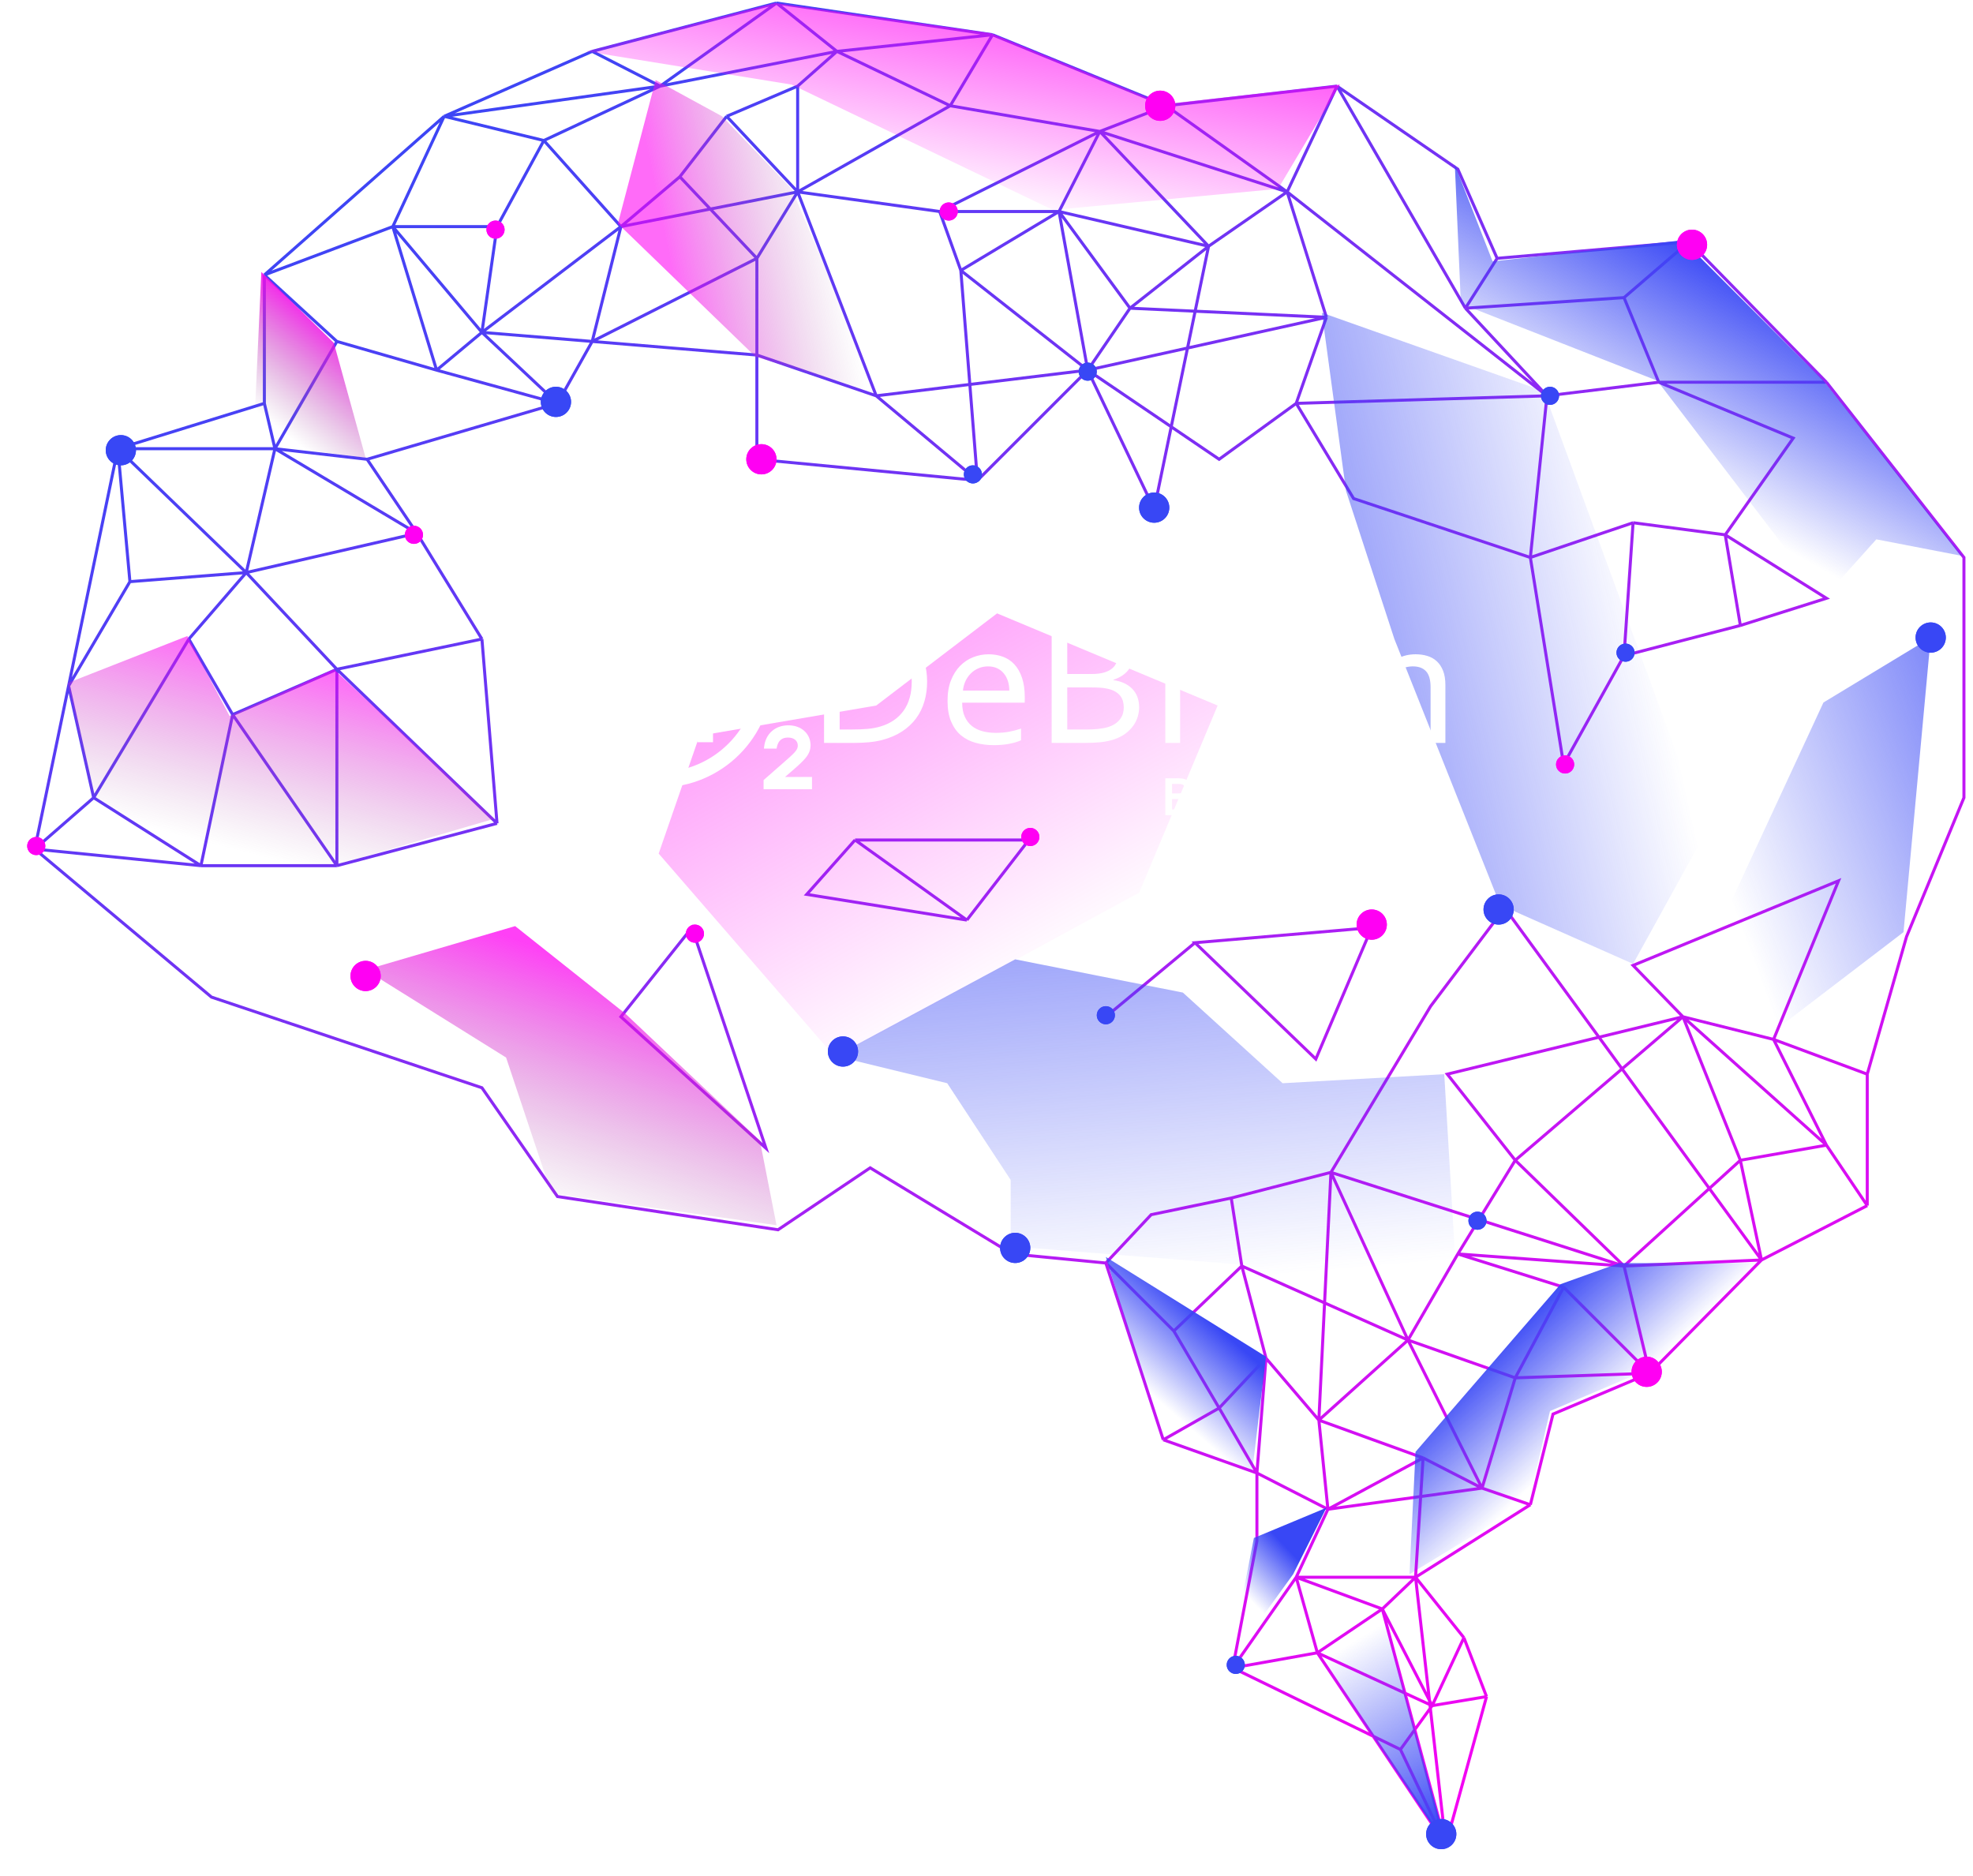 <?xml version="1.0" encoding="UTF-8"?> <svg xmlns="http://www.w3.org/2000/svg" width="653" height="621" viewBox="0 0 653 621" fill="none"> <path d="M478.5 610.5L492 561.5M478.5 610.5L463.5 579M478.5 610.5L468.5 522M478.5 610.5L457.5 532.5M478.5 610.5L436 547M492 561.5L484.5 542M492 561.5L474 564.5M484.5 542L468.5 522M484.5 542L474 564.5M468.5 522L506.5 498M468.5 522L457.5 532.5M468.5 522H429M468.5 522L471 482.5M506.5 498L514 468L546 454.5M506.5 498L490.5 492.5M546 454.5L583 417M546 454.5L501.5 456M546 454.5L537.5 419M546 454.5L517.5 426M583 417L618 399M583 417L537.5 419M583 417L498 300.5L473.5 333L440.5 388M583 417L576 384M618 399V355.5M618 399L604.5 379M618 355.5L631 310L650 264V184.5L604.5 126.5M618 355.5L587 344M604.5 126.5L559 80M604.5 126.5H549M559 80L495.5 85.5M559 80L537.5 98.5M495.5 85.5L482.5 56L442.5 28.5M495.5 85.5L485 102M442.5 28.5L386 35M442.5 28.5L426 63.5M442.5 28.5L485 102M386 35L328.5 11.5M386 35L364 43.5M386 35L426 63.5M328.5 11.5L257 1M328.5 11.5L314.5 35M328.5 11.5L277 17M257 1L196 17M257 1L277 17M257 1L218.5 28.5M196 17L147 38.5M196 17L218.5 28.5M147 38.5L87.5 91M147 38.5L218.5 28.5M147 38.5L180 46.5M147 38.5L130 75M87.5 91V133.5M87.5 91L111.5 113M87.5 91L130 75M87.5 133.5L39 148.5M87.5 133.5L91 148.5M39 148.5L81.5 189.5M39 148.5L43 192.5M39 148.5L22.707 227M39 148.5H91M11.5 281L70 330L159.5 360L184.5 396L257.5 407L288 386.5L335 415L366 418M11.5 281L22.707 227M11.5 281L66.5 286.5M11.5 281L31 264M366 418L385 476.5M366 418L381 402L407.5 396.5M366 418L388.5 440.5M385 476.5L416 487.5M385 476.5L403.5 466M416 487.5V510L408 552M416 487.5L439.5 499.5M416 487.5L419 449.5M416 487.5L403.5 466M408 552L463.5 579M408 552L436 547M408 552L429 522M463.5 579L474 564.5M474 564.5L436 547M474 564.5L457.5 532.5M436 547L457.5 532.5M436 547L429 522M457.5 532.5L429 522M429 522L439.5 499.5M439.5 499.5L471 482.5M439.5 499.5L490.5 492.5M439.5 499.5L436.5 470M471 482.5L490.5 492.5M471 482.5L436.5 470M490.5 492.5L466 443.5M490.5 492.5L501.5 456M419 449.5L436.5 470M419 449.5L403.5 466M419 449.5L411 419M436.5 470L466 443.5M436.5 470L440.5 388M466 443.5L411 419M466 443.5L501.5 456M466 443.5L482.5 415M466 443.5L440.5 388M501.5 456L517.5 426M411 419L388.5 440.5M411 419L407.5 396.5M388.5 440.5L403.5 466M407.5 396.5L440.5 388M537.5 419L482.5 415M537.5 419L440.5 388M537.5 419L576 384M537.5 419L501.5 384M482.5 415L517.5 426M482.5 415L501.5 384M501.5 384L479 355.5L557 336.5M501.5 384L557 336.5M557 336.5L576 384M557 336.5L604.5 379M557 336.5L587 344M557 336.5L540.5 319.5L608.5 291.5L587 344M576 384L604.5 379M604.5 379L587 344M81.5 189.5L43 192.5M81.5 189.5L62.5 211.5M81.5 189.5L111.5 221.5M81.5 189.5L91 148.5M81.5 189.5L138 176.5M43 192.5L22.707 227M22.707 227L31 264M31 264L62.5 211.5M31 264L66.5 286.5M62.5 211.5L77 236.5M111.5 221.5L159.5 211.5M111.5 221.5V286.5M111.5 221.5L77 236.5M111.5 221.5L164.5 272.5M159.5 211.5L138 176.5M159.5 211.5L164.5 272.5M138 176.5L91 148.5M138 176.5L121.5 152M91 148.5L121.5 152M91 148.5L111.5 113M121.5 152L184.5 133.5M111.5 113L144.5 122.5M144.5 122.5L184.5 133.5M144.5 122.5L130 75M144.5 122.5L159.5 110M184.5 133.5L159.5 110M184.5 133.5L196 113M111.5 286.5H66.5M111.5 286.5L77 236.5M111.5 286.5L164.5 272.5M66.5 286.5L77 236.5M314.5 35L264 63.5M314.5 35L364 43.5M314.5 35L277 17M264 63.5L205.5 75M264 63.5L311 70M264 63.5V28.5M264 63.5L250.5 85.5M264 63.5L240.5 38.5M264 63.5L290 131M205.5 75L196 113M205.5 75L225 58.5M205.5 75L180 46.5M205.5 75L159.5 110M196 113L250.5 117.5M196 113L250.5 85.5M196 113L159.5 110M250.5 117.5V152L323.5 159M250.5 117.5V85.5M250.5 117.5L290 131M323.5 159L360 122.5M323.5 159L318 89.5M323.5 159L290 131M360 122.5L403.5 152L429 133.5M360 122.5L290 131M360 122.5L374 102M360 122.5L318 89.5M360 122.5L350.5 70M360 122.5L439 105M360 122.5L382 168.5L400 81.5M429 133.5L448 165L506.5 184.5M429 133.5L439 105M429 133.5L512 131M506.5 184.5L512 131M506.5 184.5L517.5 253L537.5 217M506.5 184.5L540.5 173M364 43.5L311 70M364 43.5L426 63.5M364 43.5L350.5 70M364 43.5L400 81.5M311 70L318 89.5M311 70H350.5M318 89.5L350.5 70M350.5 70L374 102M350.5 70L400 81.5M374 102L400 81.5M374 102L439 105M400 81.5L426 63.5M426 63.5L512 131M426 63.5L439 105M264 28.5L240.5 38.5M264 28.5L277 17M240.5 38.5L225 58.5M225 58.5L250.5 85.5M277 17L218.5 28.5M218.5 28.5L180 46.5M180 46.5L164.5 75M164.5 75H130M164.5 75L159.5 110M130 75L159.5 110M512 131L549 126.5M512 131L485 102M485 102L537.5 98.5M537.5 98.5L549 126.5M549 126.5L593.5 145L571 177M283 278L267 296L320 304.5M283 278L320 304.5M283 278H340.5L320 304.5M571 177L540.5 173M571 177L604.5 198L576 207M571 177L576 207M540.5 173L537.5 217M537.5 217L576 207M366 336.5L395.5 312M395.5 312L454 307L435.5 350.5L395.5 312ZM253.5 380L229 307L205.5 336.5L253.5 380Z" stroke="url(#paint0_linear_228_17880)"></path> <path opacity="0.75" d="M121 321L167.5 350L182.5 395L257 405.5L251.5 377.5L207 335.5L170.5 306.5L121 321Z" fill="url(#paint1_linear_228_17880)"></path> <path d="M435.5 546.5L457 531L479 611.5L435.5 546.5Z" fill="url(#paint2_linear_228_17880)"></path> <path d="M439 499L415 509L407 550L428 521L439 499Z" fill="url(#paint3_linear_228_17880)"></path> <path d="M581 418H536L516.5 425L468.5 480.5L466.5 521L506 497L513 467L546 453L581 418Z" fill="url(#paint4_linear_228_17880)"></path> <path d="M366 416L384.5 476L414.5 486.5L419 449L366 416Z" fill="url(#paint5_linear_228_17880)"></path> <path d="M481.5 54.5L483.5 100.5L548.5 126L603.5 198L621 178.5L649.5 184L603.5 126L557 79.5L494 86.5L481.5 54.5Z" fill="url(#paint6_linear_228_17880)"></path> <path opacity="0.58" d="M217 26.5L204.5 74L250 118L291 130.5L262 62.5L239 38.5L217 26.5Z" fill="url(#paint7_linear_228_17880)"></path> <path opacity="0.58" d="M22.5 226L62 210.5L76 237L110.5 221.5L163.5 271L110.5 286.5H66L30.5 263L22.5 226Z" fill="url(#paint8_linear_228_17880)"></path> <path opacity="0.58" d="M218 282.5L231.5 243.5L290 233.5L330 203L403 233.5L377 295.5L276.5 350L218 282.5Z" fill="url(#paint9_linear_228_17880)"></path> <path d="M443.5 28L423 62.5L348.5 69.5L262 28L194 17L256.5 1L328 11L385 34.5L443.5 28Z" fill="url(#paint10_linear_228_17880)"></path> <path opacity="0.79" d="M437.5 103.5L445.5 162.5L461.5 211.5L496.5 299.5L540.5 319L564.5 275.5L511 129.5L437.5 103.5Z" fill="url(#paint11_linear_228_17880)"></path> <path d="M86.5 90L84.5 133.5L89 147.5L121 151.5L110.5 113.5L86.5 90Z" fill="url(#paint12_linear_228_17880)"></path> <path d="M639 211L603.5 232.5L555.5 336L575 382.5L585.5 342.5L630 308.5L639 211Z" fill="url(#paint13_linear_228_17880)"></path> <path opacity="0.79" d="M276.5 349.5L336 317.5L391.5 328.5L424.5 358.5L478 355.5L481.5 414.5L465 442.5L410.5 418.5L334.5 412.5V390.5L313.5 358.5L276.5 349.5Z" fill="url(#paint14_linear_228_17880)"></path> <g filter="url(#filter0_f_228_17880)"> <circle cx="252" cy="152" r="5" fill="#FF00F3"></circle> </g> <circle cx="252" cy="152" r="5" fill="#FF00F3"></circle> <g filter="url(#filter1_f_228_17880)"> <circle cx="454" cy="306" r="5" fill="#FF00F3"></circle> </g> <circle cx="454" cy="306" r="5" fill="#FF00F3"></circle> <g filter="url(#filter2_f_228_17880)"> <circle cx="545" cy="454" r="5" fill="#FF00F3"></circle> </g> <circle cx="545" cy="454" r="5" fill="#FF00F3"></circle> <g filter="url(#filter3_f_228_17880)"> <circle cx="384" cy="35" r="5" fill="#FF00F3"></circle> </g> <circle cx="384" cy="35" r="5" fill="#FF00F3"></circle> <g filter="url(#filter4_f_228_17880)"> <circle cx="560" cy="81" r="5" fill="#FF00F3"></circle> </g> <circle cx="560" cy="81" r="5" fill="#FF00F3"></circle> <g filter="url(#filter5_f_228_17880)"> <circle cx="121" cy="323" r="5" fill="#FF00F3"></circle> </g> <circle cx="121" cy="323" r="5" fill="#FF00F3"></circle> <g filter="url(#filter6_f_228_17880)"> <circle cx="496" cy="301" r="5" fill="#3847F5"></circle> </g> <circle cx="496" cy="301" r="5" fill="#3847F5"></circle> <g filter="url(#filter7_f_228_17880)"> <circle cx="477" cy="607" r="5" fill="#3847F5"></circle> </g> <circle cx="477" cy="607" r="5" fill="#3847F5"></circle> <g filter="url(#filter8_f_228_17880)"> <circle cx="639" cy="211" r="5" fill="#3847F5"></circle> </g> <circle cx="639" cy="211" r="5" fill="#3847F5"></circle> <g filter="url(#filter9_f_228_17880)"> <circle cx="513" cy="131" r="3" fill="#3847F5"></circle> </g> <circle cx="513" cy="131" r="3" fill="#3847F5"></circle> <g filter="url(#filter10_f_228_17880)"> <circle cx="360" cy="123" r="3" fill="#3847F5"></circle> </g> <circle cx="360" cy="123" r="3" fill="#3847F5"></circle> <g filter="url(#filter11_f_228_17880)"> <circle cx="322" cy="157" r="3" fill="#3847F5"></circle> </g> <circle cx="322" cy="157" r="3" fill="#3847F5"></circle> <g filter="url(#filter12_f_228_17880)"> <circle cx="366" cy="336" r="3" fill="#3847F5"></circle> </g> <circle cx="366" cy="336" r="3" fill="#3847F5"></circle> <g filter="url(#filter13_f_228_17880)"> <circle cx="409" cy="551" r="3" fill="#3847F5"></circle> </g> <circle cx="409" cy="551" r="3" fill="#3847F5"></circle> <g filter="url(#filter14_f_228_17880)"> <circle cx="489" cy="404" r="3" fill="#3847F5"></circle> </g> <circle cx="489" cy="404" r="3" fill="#3847F5"></circle> <g filter="url(#filter15_f_228_17880)"> <circle cx="538" cy="216" r="3" fill="#3847F5"></circle> </g> <circle cx="538" cy="216" r="3" fill="#3847F5"></circle> <g filter="url(#filter16_f_228_17880)"> <circle cx="336" cy="413" r="5" fill="#3847F5"></circle> </g> <circle cx="336" cy="413" r="5" fill="#3847F5"></circle> <g filter="url(#filter17_f_228_17880)"> <circle cx="382" cy="168" r="5" fill="#3847F5"></circle> </g> <circle cx="382" cy="168" r="5" fill="#3847F5"></circle> <g filter="url(#filter18_f_228_17880)"> <circle cx="279" cy="348" r="5" fill="#3847F5"></circle> </g> <circle cx="279" cy="348" r="5" fill="#3847F5"></circle> <g filter="url(#filter19_f_228_17880)"> <circle cx="40" cy="149" r="5" fill="#3847F5"></circle> </g> <circle cx="40" cy="149" r="5" fill="#3847F5"></circle> <g filter="url(#filter20_f_228_17880)"> <circle cx="184" cy="133" r="5" fill="#3847F5"></circle> </g> <circle cx="184" cy="133" r="5" fill="#3847F5"></circle> <g filter="url(#filter21_f_228_17880)"> <circle cx="164" cy="76" r="3" fill="#FF00F3"></circle> </g> <circle cx="164" cy="76" r="3" fill="#FF00F3"></circle> <g filter="url(#filter22_f_228_17880)"> <circle cx="137" cy="177" r="3" fill="#FF00F3"></circle> </g> <circle cx="137" cy="177" r="3" fill="#FF00F3"></circle> <g filter="url(#filter23_f_228_17880)"> <circle cx="230" cy="309" r="3" fill="#FF00F3"></circle> </g> <circle cx="230" cy="309" r="3" fill="#FF00F3"></circle> <g filter="url(#filter24_f_228_17880)"> <circle cx="518" cy="253" r="3" fill="#FF00F3"></circle> </g> <circle cx="518" cy="253" r="3" fill="#FF00F3"></circle> <g filter="url(#filter25_f_228_17880)"> <circle cx="341" cy="277" r="3" fill="#FF00F3"></circle> </g> <circle cx="341" cy="277" r="3" fill="#FF00F3"></circle> <g filter="url(#filter26_f_228_17880)"> <circle cx="314" cy="70" r="3" fill="#FF00F3"></circle> </g> <circle cx="314" cy="70" r="3" fill="#FF00F3"></circle> <g filter="url(#filter27_f_228_17880)"> <circle cx="12" cy="280" r="3" fill="#FF00F3"></circle> </g> <circle cx="12" cy="280" r="3" fill="#FF00F3"></circle> <path fill-rule="evenodd" clip-rule="evenodd" d="M210.184 223.363H230.813V206.529H235.985V245.642H230.813V227.915H210.184V245.642H205.012V206.529H210.184V223.363Z" fill="white"></path> <path fill-rule="evenodd" clip-rule="evenodd" d="M261.953 255.294L259.813 257.142H268.749V261.194H252.722V258.179L258.639 252.989C259.734 252.035 260.624 251.257 261.373 250.576C262.09 249.921 262.641 249.391 263.048 248.927C263.429 248.495 263.682 248.127 263.836 247.778C263.984 247.443 264.045 247.112 264.045 246.741C264.045 246.37 263.97 245.995 263.822 245.675C263.678 245.358 263.458 245.073 263.177 244.835C262.9 244.605 262.554 244.418 262.147 244.288C261.751 244.165 261.294 244.097 260.779 244.097C260.264 244.097 259.795 244.169 259.392 244.302C258.985 244.436 258.636 244.641 258.337 244.9C258.031 245.167 257.775 245.505 257.573 245.905C257.361 246.323 257.202 246.809 257.101 247.346L257.026 247.753H252.834L252.895 247.202C253.014 246.128 253.295 245.149 253.712 244.288C254.145 243.398 254.728 242.628 255.434 241.997C256.143 241.367 256.979 240.874 257.912 240.542C258.827 240.218 259.839 240.049 260.916 240.049C261.992 240.049 262.94 240.211 263.8 240.51C264.708 240.823 265.5 241.288 266.152 241.864C266.829 242.462 267.359 243.186 267.719 243.993C268.075 244.796 268.266 245.682 268.266 246.607C268.266 249.784 266.177 251.61 262.14 255.139L261.949 255.305L261.953 255.294Z" fill="white"></path> <path d="M306.847 225.57C306.847 227.922 306.544 230.13 305.932 232.197C305.33 234.261 304.405 236.123 303.18 237.776C301.956 239.429 300.418 240.859 298.581 242.058C296.755 243.261 294.605 244.194 292.156 244.853C290.748 245.235 289.224 245.502 287.589 245.653C285.954 245.808 284.182 245.88 282.269 245.88H272.736V205.632H282.363C284.276 205.632 286.048 205.704 287.683 205.859C289.318 206.014 290.841 206.269 292.239 206.658C294.699 207.318 296.838 208.24 298.675 209.421C300.512 210.602 302.039 212 303.242 213.613C304.444 215.237 305.348 217.045 305.95 219.059C306.541 221.083 306.843 223.251 306.843 225.57H306.847ZM301.754 225.57C301.754 221.709 300.861 218.576 299.078 216.17C297.295 213.768 294.738 212.061 291.407 211.063C290.128 210.674 288.709 210.415 287.142 210.271C285.561 210.138 283.789 210.066 281.823 210.066H277.901V241.435H281.823C283.789 241.435 285.561 241.363 287.142 241.23C288.713 241.086 290.128 240.819 291.407 240.438C294.738 239.44 297.295 237.686 299.078 235.19C300.861 232.683 301.754 229.478 301.754 225.563V225.57ZM326.987 220.546C325.849 220.546 324.804 220.762 323.828 221.184C322.859 221.605 322.013 222.17 321.293 222.898C320.572 223.618 319.982 224.468 319.531 225.444C319.092 226.41 318.811 227.447 318.703 228.556H334.049C334.049 227.425 333.898 226.377 333.588 225.412C333.275 224.436 332.825 223.582 332.223 222.866C331.633 222.138 330.902 221.573 330.019 221.162C329.148 220.751 328.139 220.546 326.987 220.546V220.546ZM329.533 242.548C331.143 242.548 332.616 242.426 333.949 242.177C335.281 241.932 336.614 241.583 337.936 241.129V244.99C336.862 245.494 335.541 245.883 333.97 246.182C332.389 246.47 330.704 246.614 328.899 246.614C326.76 246.614 324.75 246.359 322.87 245.833C320.99 245.307 319.366 244.468 317.99 243.305C316.625 242.145 315.552 240.625 314.767 238.745C313.992 236.876 313.607 234.614 313.607 231.967C313.607 229.32 313.981 227.097 314.734 225.189C315.498 223.269 316.495 221.677 317.752 220.391C319.009 219.109 320.461 218.14 322.096 217.506C323.731 216.858 325.438 216.541 327.221 216.541C328.896 216.541 330.466 216.808 331.917 217.341C333.38 217.874 334.647 218.706 335.71 219.858C336.783 221 337.622 222.477 338.245 224.285C338.858 226.093 339.171 228.261 339.171 230.785V231.401C339.171 231.578 339.16 231.956 339.138 232.561H318.451C318.451 234.38 318.732 235.921 319.312 237.193C319.892 238.457 320.677 239.494 321.674 240.286C322.672 241.068 323.835 241.644 325.179 242.001C326.522 242.361 327.974 242.545 329.529 242.545L329.533 242.548ZM368.509 225.095C369.81 225.271 370.98 225.61 372.025 226.082C373.055 226.564 373.948 227.18 374.701 227.929C375.442 228.679 376.022 229.572 376.419 230.602C376.815 231.639 377.02 232.81 377.02 234.135C377.02 235.071 376.869 236.055 376.581 237.092C376.289 238.118 375.817 239.127 375.14 240.092C374.463 241.068 373.58 241.961 372.496 242.782C371.401 243.603 370.047 244.273 368.434 244.796C367.188 245.195 365.801 245.473 364.285 245.638C362.768 245.793 360.953 245.876 358.836 245.876H348.067V205.628L358.447 205.628C359.405 205.628 360.273 205.639 361.047 205.668C361.821 205.7 362.542 205.751 363.197 205.812C363.842 205.862 364.454 205.945 365.012 206.039C365.571 206.122 366.096 206.233 366.604 206.349C367.904 206.698 369.086 207.159 370.163 207.757C371.225 208.344 372.14 209.05 372.882 209.882C373.624 210.703 374.204 211.639 374.611 212.677C375.007 213.725 375.212 214.863 375.212 216.087C375.212 217.074 375.093 218.018 374.848 218.922C374.61 219.826 374.225 220.658 373.688 221.418C373.152 222.178 372.464 222.866 371.614 223.463C370.753 224.068 369.723 224.573 368.509 224.972V225.095V225.095ZM361.018 223.071C362.019 223.071 362.887 223.031 363.618 222.938C364.35 222.844 365.016 222.711 365.596 222.527C367.166 222.023 368.315 221.241 369.035 220.186C369.756 219.116 370.119 217.863 370.119 216.415C370.119 214.967 369.745 213.725 368.992 212.778C368.239 211.834 367.058 211.135 365.444 210.671C364.649 210.444 363.727 210.289 362.682 210.199C361.63 210.105 360.395 210.066 358.976 210.066H353.228V223.071L361.018 223.071V223.071ZM353.228 227.508V241.439H359.419C360.892 241.439 362.246 241.378 363.503 241.244C364.76 241.111 365.833 240.906 366.716 240.629C367.674 240.33 368.488 239.951 369.165 239.48C369.831 239.008 370.368 238.493 370.778 237.92C371.185 237.355 371.488 236.75 371.661 236.112C371.844 235.475 371.931 234.826 371.931 234.16C371.931 233.4 371.834 232.691 371.65 232.024C371.456 231.358 371.146 230.749 370.714 230.227C370.285 229.694 369.727 229.23 369.028 228.83C368.319 228.43 367.447 228.12 366.395 227.904C365.772 227.76 365.052 227.666 364.245 227.605C363.438 227.544 362.441 227.512 361.249 227.512L353.232 227.512L353.228 227.508ZM402.101 221.097H401.727C400.578 221.097 399.44 221.202 398.331 221.396C397.214 221.601 396.17 221.911 395.194 222.322C394.214 222.732 393.335 223.237 392.55 223.831C391.765 224.436 391.109 225.145 390.584 225.967V245.872H385.682V217.276H389.474L390.421 221.818H390.519C391.001 221.079 391.592 220.391 392.301 219.754C393 219.106 393.796 218.551 394.675 218.068C395.557 217.586 396.523 217.215 397.567 216.937C398.619 216.671 399.728 216.538 400.877 216.538C401.093 216.538 401.305 216.538 401.522 216.548C401.748 216.559 401.939 216.581 402.101 216.599V221.097ZM424.82 242.71H424.701C424.294 243.193 423.787 243.676 423.185 244.147C422.573 244.608 421.863 245.03 421.067 245.401C420.261 245.779 419.393 246.067 418.445 246.283C417.498 246.499 416.49 246.611 415.413 246.611C413.961 246.611 412.629 246.406 411.426 245.995C410.212 245.584 409.168 244.979 408.3 244.187C407.428 243.395 406.751 242.429 406.268 241.291C405.786 240.15 405.537 238.857 405.537 237.42C405.537 235.983 405.807 234.718 406.344 233.598C406.881 232.478 407.633 231.524 408.602 230.742C409.567 229.961 410.731 229.356 412.085 228.934C413.439 228.513 414.945 228.308 416.576 228.308C418.136 228.329 419.573 228.462 420.905 228.697C422.227 228.934 423.398 229.24 424.431 229.601H424.561V227.616C424.561 226.824 424.507 226.136 424.399 225.531C424.302 224.936 424.122 224.4 423.873 223.939C423.326 222.974 422.454 222.181 421.251 221.547C420.059 220.921 418.445 220.6 416.403 220.6C414.898 220.6 413.468 220.733 412.135 220.989C410.803 221.256 409.481 221.616 408.159 222.077V218.205C408.653 217.96 409.254 217.744 409.931 217.528C410.619 217.323 411.339 217.139 412.092 216.995C412.845 216.84 413.641 216.728 414.487 216.656C415.326 216.574 416.162 216.534 417.001 216.534C420.019 216.534 422.494 217.049 424.417 218.065C426.34 219.091 427.727 220.449 428.577 222.131C428.886 222.768 429.113 223.478 429.254 224.249C429.394 225.019 429.459 225.873 429.459 226.795V245.869H425.353L424.817 242.707L424.82 242.71ZM424.561 233.31C423.657 233.065 422.594 232.838 421.359 232.611C420.124 232.395 418.759 232.273 417.264 232.251C415.19 232.251 413.569 232.673 412.395 233.515C411.224 234.369 410.634 235.662 410.634 237.42C410.634 238.302 410.785 239.073 411.073 239.743C411.365 240.409 411.772 240.956 412.287 241.385C412.791 241.817 413.403 242.145 414.102 242.35C414.811 242.566 415.553 242.667 416.349 242.667C417.401 242.667 418.381 242.523 419.285 242.224C420.174 241.936 420.981 241.587 421.68 241.187C422.389 240.787 422.98 240.384 423.473 239.973C423.967 239.573 424.334 239.264 424.557 239.037V233.303L424.561 233.31ZM439.176 245.872V217.276H444.078V245.872H439.176ZM439.046 210.617V205.438H443.948V210.617H439.046ZM458.542 221.248H458.628C459.176 220.582 459.777 219.973 460.443 219.401C461.099 218.835 461.841 218.331 462.669 217.903C463.487 217.47 464.376 217.132 465.356 216.898C466.336 216.66 467.398 216.538 468.558 216.538C469.923 216.538 471.201 216.721 472.394 217.081C473.596 217.442 474.63 218.025 475.509 218.828C476.391 219.631 477.09 220.676 477.605 221.972C478.12 223.265 478.379 224.85 478.379 226.737V245.872H473.478V227.486C473.478 225.019 472.984 223.255 471.983 222.167C470.993 221.09 469.545 220.543 467.632 220.543C465.958 220.543 464.333 220.986 462.763 221.879C461.193 222.772 459.838 223.996 458.711 225.556V245.876H453.809V217.28H457.591L458.538 221.256L458.542 221.248Z" fill="white"></path> <path d="M218.316 255.536C227.212 255.536 235.269 251.931 241.1 246.1C246.931 240.269 250.536 232.216 250.536 223.316C250.536 214.417 246.931 206.363 241.1 200.532C235.269 194.701 227.216 191.096 218.316 191.096C209.417 191.096 201.363 194.701 195.532 200.532C189.701 206.363 186.096 214.417 186.096 223.316C186.096 232.216 189.701 240.269 195.532 246.1C201.363 251.931 209.417 255.536 218.316 255.536V255.536ZM244.701 249.701C237.948 256.454 228.62 260.632 218.316 260.632C208.012 260.632 198.684 256.454 191.931 249.701C185.178 242.948 181 233.62 181 223.316C181 213.012 185.178 203.684 191.931 196.931C198.684 190.178 208.012 186 218.316 186C228.62 186 237.948 190.178 244.701 196.931C251.454 203.684 255.632 213.012 255.632 223.316C255.632 233.62 251.454 242.948 244.701 249.701Z" fill="white"></path> <path d="M218.316 199.304C211.685 199.304 205.682 201.991 201.334 206.338C196.991 210.681 194.301 216.685 194.301 223.319H189.204C189.204 215.284 192.464 208.006 197.729 202.736C202.998 197.471 210.274 194.211 218.312 194.211V199.308L218.316 199.304Z" fill="white"></path> <path d="M394.506 260.819C394.506 261.348 394.39 261.831 394.153 262.27C393.915 262.71 393.522 263.077 392.978 263.369V263.405C393.281 263.509 393.562 263.639 393.81 263.801C394.063 263.963 394.279 264.154 394.459 264.374C394.635 264.594 394.779 264.846 394.876 265.127C394.977 265.407 395.024 265.717 395.024 266.063C395.024 266.362 394.977 266.679 394.884 267.021C394.79 267.36 394.624 267.691 394.39 268.011C394.153 268.328 393.836 268.624 393.439 268.89C393.047 269.157 392.546 269.369 391.945 269.528C391.79 269.564 391.628 269.596 391.448 269.629C391.271 269.661 391.07 269.686 390.854 269.708C390.634 269.729 390.393 269.744 390.126 269.755C389.859 269.762 389.561 269.769 389.226 269.769H385.682V257.578H389.917C390.825 257.578 391.552 257.668 392.103 257.851C392.514 257.985 392.874 258.161 393.177 258.374C393.483 258.59 393.731 258.827 393.929 259.094C394.127 259.357 394.271 259.638 394.369 259.933C394.462 260.228 394.509 260.524 394.509 260.823L394.506 260.819ZM389.924 262.595C390.529 262.595 390.983 262.533 391.279 262.415C391.613 262.274 391.851 262.083 391.995 261.835C392.139 261.586 392.211 261.312 392.211 261.003C392.211 260.693 392.128 260.394 391.966 260.142C391.801 259.89 391.523 259.703 391.127 259.58C390.962 259.533 390.771 259.497 390.555 259.476C390.335 259.454 390.065 259.443 389.744 259.443H387.915V262.595H389.928H389.924ZM387.911 264.46V267.896H389.366C389.755 267.896 390.086 267.885 390.367 267.864C390.648 267.842 390.89 267.81 391.088 267.759C391.397 267.691 391.657 267.604 391.862 267.489C392.067 267.378 392.237 267.252 392.363 267.107C392.492 266.963 392.582 266.809 392.636 266.632C392.69 266.459 392.716 266.275 392.716 266.081C392.716 265.742 392.622 265.443 392.435 265.188C392.244 264.932 391.952 264.741 391.549 264.615C391.372 264.561 391.167 264.521 390.929 264.496C390.691 264.471 390.389 264.46 390.018 264.46H387.904H387.911Z" fill="white"></path> <path d="M402.278 262.653H402.098C401.435 262.653 400.855 262.75 400.351 262.948C399.85 263.146 399.461 263.449 399.191 263.856V269.769H397.03V260.942H398.813L399.015 262.174H399.051C399.306 261.723 399.656 261.37 400.102 261.111C400.549 260.852 401.086 260.722 401.709 260.722C401.928 260.722 402.116 260.733 402.274 260.758V262.653H402.278Z" fill="white"></path> <path d="M408.746 268.829H408.71C408.591 268.955 408.443 269.085 408.271 269.221C408.101 269.355 407.907 269.481 407.687 269.6C407.467 269.718 407.226 269.816 406.96 269.888C406.693 269.96 406.405 269.996 406.095 269.996C405.677 269.996 405.285 269.931 404.921 269.801C404.554 269.672 404.244 269.484 403.985 269.236C403.725 268.987 403.52 268.692 403.369 268.343C403.221 267.993 403.146 267.604 403.146 267.172C403.146 266.697 403.232 266.272 403.405 265.897C403.578 265.519 403.819 265.202 404.129 264.939C404.438 264.676 404.809 264.478 405.242 264.341C405.674 264.204 406.149 264.136 406.671 264.136C407.053 264.136 407.406 264.161 407.727 264.208C408.047 264.258 408.328 264.313 408.573 264.381V264.024C408.573 263.819 408.537 263.621 408.469 263.427C408.397 263.236 408.289 263.066 408.13 262.915C407.975 262.767 407.774 262.649 407.525 262.559C407.277 262.472 406.974 262.425 406.614 262.425C406.178 262.425 405.742 262.472 405.303 262.569C404.863 262.667 404.392 262.811 403.88 263.005V261.32C404.323 261.125 404.795 260.977 405.292 260.873C405.789 260.772 406.315 260.715 406.859 260.711C407.503 260.711 408.065 260.79 408.548 260.949C409.03 261.107 409.434 261.323 409.758 261.601C410.082 261.878 410.327 262.202 410.489 262.58C410.651 262.958 410.73 263.365 410.73 263.808V267.133C410.73 267.716 410.734 268.217 410.748 268.634C410.763 269.052 410.774 269.427 410.784 269.755H408.836L408.742 268.818L408.746 268.829ZM408.573 266.005C408.368 265.955 408.13 265.912 407.86 265.872C407.59 265.832 407.323 265.814 407.05 265.814C406.52 265.814 406.102 265.919 405.796 266.128C405.49 266.337 405.335 266.657 405.335 267.089C405.335 267.291 405.371 267.464 405.44 267.612C405.508 267.759 405.602 267.882 405.721 267.979C405.84 268.076 405.976 268.148 406.135 268.199C406.293 268.249 406.459 268.271 406.635 268.271C406.855 268.271 407.06 268.242 407.255 268.184C407.449 268.127 407.629 268.055 407.792 267.965C407.954 267.874 408.105 267.777 408.235 267.669C408.364 267.561 408.476 267.453 408.566 267.352V266.005H408.573Z" fill="white"></path> <path d="M413.155 256.577H415.424V258.918H413.155V256.577ZM413.209 260.942H415.37V269.769H413.209V260.942Z" fill="white"></path> <path d="M419.778 262.17H419.814C419.944 261.986 420.102 261.81 420.296 261.633C420.491 261.457 420.714 261.302 420.963 261.169C421.211 261.036 421.489 260.927 421.788 260.845C422.09 260.762 422.411 260.722 422.749 260.722C423.07 260.722 423.383 260.758 423.682 260.83C423.985 260.902 424.258 261.017 424.51 261.172C424.759 261.327 424.979 261.529 425.169 261.774C425.36 262.019 425.512 262.314 425.62 262.653C425.681 262.84 425.72 263.045 425.742 263.268C425.764 263.492 425.775 263.748 425.775 264.039V269.769H423.614V264.378C423.614 264.14 423.603 263.938 423.585 263.766C423.567 263.596 423.534 263.449 423.484 263.319C423.376 263.038 423.207 262.84 422.987 262.717C422.764 262.595 422.493 262.534 422.18 262.534C421.762 262.534 421.355 262.631 420.974 262.829C420.588 263.027 420.246 263.312 419.951 263.69V269.766H417.79V260.938H419.573L419.774 262.17H419.778Z" fill="white"></path> <path d="M432.261 269.766V257.574H435.484C435.773 257.574 436.061 257.585 436.356 257.603C436.648 257.621 436.936 257.646 437.217 257.686C437.498 257.722 437.768 257.769 438.027 257.819C438.286 257.87 438.528 257.934 438.747 258.006C439.399 258.212 439.972 258.493 440.469 258.846C440.966 259.199 441.384 259.613 441.722 260.095C442.061 260.574 442.317 261.111 442.489 261.702C442.662 262.292 442.749 262.937 442.749 263.628C442.749 264.32 442.677 264.9 442.529 265.472C442.385 266.045 442.162 266.571 441.866 267.043C441.567 267.518 441.193 267.932 440.739 268.296C440.289 268.656 439.752 268.955 439.133 269.186C438.614 269.38 438.031 269.524 437.375 269.622C436.72 269.719 435.981 269.766 435.16 269.766H432.265H432.261ZM435.412 267.9C436.716 267.9 437.739 267.72 438.474 267.363C439.122 267.043 439.615 266.575 439.947 265.959C440.282 265.346 440.447 264.561 440.447 263.607C440.447 263.11 440.393 262.66 440.282 262.26C440.174 261.86 440.015 261.504 439.81 261.19C439.605 260.877 439.353 260.61 439.057 260.383C438.762 260.16 438.43 259.973 438.06 259.829C437.714 259.696 437.328 259.598 436.9 259.537C436.475 259.476 435.999 259.443 435.474 259.443H434.49V267.9H435.409H435.412Z" fill="white"></path> <path d="M449.386 268.253C449.804 268.253 450.243 268.21 450.697 268.127C451.151 268.04 451.616 267.921 452.084 267.763V269.485C451.803 269.607 451.374 269.722 450.798 269.83C450.222 269.938 449.624 269.992 449.001 269.992C448.378 269.992 447.78 269.913 447.222 269.751C446.66 269.589 446.17 269.33 445.749 268.973C445.327 268.617 445 268.148 444.751 267.579C444.503 267.007 444.38 266.315 444.38 265.501C444.38 264.687 444.495 263.999 444.726 263.398C444.956 262.796 445.266 262.299 445.655 261.903C446.044 261.511 446.491 261.212 446.991 261.014C447.492 260.816 448.011 260.718 448.544 260.718C449.077 260.718 449.617 260.805 450.089 260.974C450.56 261.143 450.964 261.41 451.31 261.774C451.652 262.137 451.918 262.606 452.109 263.182C452.3 263.754 452.397 264.435 452.397 265.217C452.39 265.523 452.383 265.778 452.372 265.991H446.588C446.62 266.398 446.71 266.747 446.862 267.035C447.013 267.324 447.211 267.558 447.456 267.738C447.704 267.918 447.989 268.047 448.317 268.13C448.644 268.213 449.001 268.253 449.383 268.253H449.386ZM448.522 262.404C448.248 262.404 448.003 262.454 447.794 262.555C447.586 262.656 447.398 262.793 447.243 262.966C447.089 263.139 446.966 263.34 446.876 263.571C446.782 263.801 446.721 264.05 446.692 264.309H450.164C450.164 264.05 450.128 263.801 450.06 263.571C449.988 263.34 449.887 263.139 449.75 262.966C449.613 262.793 449.444 262.656 449.239 262.555C449.037 262.454 448.799 262.404 448.526 262.404H448.522Z" fill="white"></path> <path d="M459.799 269.758C459.557 269.83 459.266 269.888 458.927 269.931C458.589 269.974 458.275 269.996 457.987 269.996C457.245 269.996 456.64 269.877 456.168 269.636C455.697 269.395 455.365 269.052 455.174 268.602C455.034 268.278 454.965 267.842 454.965 267.291V262.717H453.316V260.942H454.965V258.475H457.126V260.942H459.676V262.717H457.126V267.007C457.126 267.345 457.177 267.597 457.281 267.763C457.461 268.044 457.825 268.181 458.365 268.181C458.617 268.181 458.862 268.159 459.107 268.123C459.356 268.084 459.586 268.033 459.802 267.972V269.758H459.799Z" fill="white"></path> <path d="M469.905 265.357C469.905 266.049 469.8 266.683 469.595 267.252C469.39 267.821 469.091 268.311 468.705 268.718C468.32 269.125 467.852 269.438 467.304 269.661C466.761 269.881 466.145 269.993 465.471 269.993C464.798 269.993 464.157 269.881 463.609 269.661C463.058 269.438 462.593 269.125 462.208 268.718C461.826 268.311 461.535 267.821 461.329 267.252C461.128 266.679 461.023 266.049 461.023 265.357C461.023 264.666 461.128 264.032 461.333 263.463C461.538 262.894 461.834 262.404 462.223 261.997C462.608 261.59 463.073 261.277 463.62 261.054C464.167 260.834 464.776 260.722 465.453 260.722C466.13 260.722 466.768 260.834 467.315 261.054C467.866 261.277 468.331 261.59 468.713 261.997C469.094 262.404 469.39 262.894 469.591 263.463C469.793 264.036 469.898 264.666 469.898 265.357H469.905ZM467.672 265.357C467.672 264.889 467.614 264.479 467.506 264.118C467.394 263.762 467.243 263.459 467.052 263.218C466.858 262.977 466.624 262.793 466.35 262.671C466.076 262.548 465.781 262.491 465.457 262.491C465.133 262.491 464.844 262.552 464.578 262.671C464.308 262.793 464.074 262.973 463.883 263.218C463.688 263.459 463.533 263.762 463.429 264.118C463.317 264.479 463.263 264.889 463.263 265.357C463.263 265.826 463.317 266.236 463.429 266.596C463.537 266.953 463.688 267.255 463.89 267.493C464.088 267.734 464.322 267.915 464.592 268.041C464.862 268.167 465.158 268.228 465.482 268.228C465.806 268.228 466.098 268.167 466.368 268.041C466.638 267.915 466.865 267.734 467.059 267.493C467.254 267.255 467.405 266.953 467.513 266.596C467.621 266.236 467.679 265.826 467.679 265.357H467.672Z" fill="white"></path> <path d="M475.206 266.697L472.93 269.769H470.452L473.942 265.267L470.661 260.938H473.204L475.264 263.852L477.356 260.938H479.906L476.539 265.256L480 269.765H477.475L475.206 266.693V266.697Z" fill="white"></path> <defs> <filter id="filter0_f_228_17880" x="238" y="138" width="28" height="28" filterUnits="userSpaceOnUse" color-interpolation-filters="sRGB"> <feFlood flood-opacity="0" result="BackgroundImageFix"></feFlood> <feBlend mode="normal" in="SourceGraphic" in2="BackgroundImageFix" result="shape"></feBlend> <feGaussianBlur stdDeviation="4.5" result="effect1_foregroundBlur_228_17880"></feGaussianBlur> </filter> <filter id="filter1_f_228_17880" x="440" y="292" width="28" height="28" filterUnits="userSpaceOnUse" color-interpolation-filters="sRGB"> <feFlood flood-opacity="0" result="BackgroundImageFix"></feFlood> <feBlend mode="normal" in="SourceGraphic" in2="BackgroundImageFix" result="shape"></feBlend> <feGaussianBlur stdDeviation="4.5" result="effect1_foregroundBlur_228_17880"></feGaussianBlur> </filter> <filter id="filter2_f_228_17880" x="531" y="440" width="28" height="28" filterUnits="userSpaceOnUse" color-interpolation-filters="sRGB"> <feFlood flood-opacity="0" result="BackgroundImageFix"></feFlood> <feBlend mode="normal" in="SourceGraphic" in2="BackgroundImageFix" result="shape"></feBlend> <feGaussianBlur stdDeviation="4.5" result="effect1_foregroundBlur_228_17880"></feGaussianBlur> </filter> <filter id="filter3_f_228_17880" x="370" y="21" width="28" height="28" filterUnits="userSpaceOnUse" color-interpolation-filters="sRGB"> <feFlood flood-opacity="0" result="BackgroundImageFix"></feFlood> <feBlend mode="normal" in="SourceGraphic" in2="BackgroundImageFix" result="shape"></feBlend> <feGaussianBlur stdDeviation="4.5" result="effect1_foregroundBlur_228_17880"></feGaussianBlur> </filter> <filter id="filter4_f_228_17880" x="546" y="67" width="28" height="28" filterUnits="userSpaceOnUse" color-interpolation-filters="sRGB"> <feFlood flood-opacity="0" result="BackgroundImageFix"></feFlood> <feBlend mode="normal" in="SourceGraphic" in2="BackgroundImageFix" result="shape"></feBlend> <feGaussianBlur stdDeviation="4.5" result="effect1_foregroundBlur_228_17880"></feGaussianBlur> </filter> <filter id="filter5_f_228_17880" x="107" y="309" width="28" height="28" filterUnits="userSpaceOnUse" color-interpolation-filters="sRGB"> <feFlood flood-opacity="0" result="BackgroundImageFix"></feFlood> <feBlend mode="normal" in="SourceGraphic" in2="BackgroundImageFix" result="shape"></feBlend> <feGaussianBlur stdDeviation="4.5" result="effect1_foregroundBlur_228_17880"></feGaussianBlur> </filter> <filter id="filter6_f_228_17880" x="482" y="287" width="28" height="28" filterUnits="userSpaceOnUse" color-interpolation-filters="sRGB"> <feFlood flood-opacity="0" result="BackgroundImageFix"></feFlood> <feBlend mode="normal" in="SourceGraphic" in2="BackgroundImageFix" result="shape"></feBlend> <feGaussianBlur stdDeviation="4.5" result="effect1_foregroundBlur_228_17880"></feGaussianBlur> </filter> <filter id="filter7_f_228_17880" x="463" y="593" width="28" height="28" filterUnits="userSpaceOnUse" color-interpolation-filters="sRGB"> <feFlood flood-opacity="0" result="BackgroundImageFix"></feFlood> <feBlend mode="normal" in="SourceGraphic" in2="BackgroundImageFix" result="shape"></feBlend> <feGaussianBlur stdDeviation="4.5" result="effect1_foregroundBlur_228_17880"></feGaussianBlur> </filter> <filter id="filter8_f_228_17880" x="625" y="197" width="28" height="28" filterUnits="userSpaceOnUse" color-interpolation-filters="sRGB"> <feFlood flood-opacity="0" result="BackgroundImageFix"></feFlood> <feBlend mode="normal" in="SourceGraphic" in2="BackgroundImageFix" result="shape"></feBlend> <feGaussianBlur stdDeviation="4.5" result="effect1_foregroundBlur_228_17880"></feGaussianBlur> </filter> <filter id="filter9_f_228_17880" x="501" y="119" width="24" height="24" filterUnits="userSpaceOnUse" color-interpolation-filters="sRGB"> <feFlood flood-opacity="0" result="BackgroundImageFix"></feFlood> <feBlend mode="normal" in="SourceGraphic" in2="BackgroundImageFix" result="shape"></feBlend> <feGaussianBlur stdDeviation="4.5" result="effect1_foregroundBlur_228_17880"></feGaussianBlur> </filter> <filter id="filter10_f_228_17880" x="348" y="111" width="24" height="24" filterUnits="userSpaceOnUse" color-interpolation-filters="sRGB"> <feFlood flood-opacity="0" result="BackgroundImageFix"></feFlood> <feBlend mode="normal" in="SourceGraphic" in2="BackgroundImageFix" result="shape"></feBlend> <feGaussianBlur stdDeviation="4.5" result="effect1_foregroundBlur_228_17880"></feGaussianBlur> </filter> <filter id="filter11_f_228_17880" x="310" y="145" width="24" height="24" filterUnits="userSpaceOnUse" color-interpolation-filters="sRGB"> <feFlood flood-opacity="0" result="BackgroundImageFix"></feFlood> <feBlend mode="normal" in="SourceGraphic" in2="BackgroundImageFix" result="shape"></feBlend> <feGaussianBlur stdDeviation="4.5" result="effect1_foregroundBlur_228_17880"></feGaussianBlur> </filter> <filter id="filter12_f_228_17880" x="354" y="324" width="24" height="24" filterUnits="userSpaceOnUse" color-interpolation-filters="sRGB"> <feFlood flood-opacity="0" result="BackgroundImageFix"></feFlood> <feBlend mode="normal" in="SourceGraphic" in2="BackgroundImageFix" result="shape"></feBlend> <feGaussianBlur stdDeviation="4.5" result="effect1_foregroundBlur_228_17880"></feGaussianBlur> </filter> <filter id="filter13_f_228_17880" x="397" y="539" width="24" height="24" filterUnits="userSpaceOnUse" color-interpolation-filters="sRGB"> <feFlood flood-opacity="0" result="BackgroundImageFix"></feFlood> <feBlend mode="normal" in="SourceGraphic" in2="BackgroundImageFix" result="shape"></feBlend> <feGaussianBlur stdDeviation="4.5" result="effect1_foregroundBlur_228_17880"></feGaussianBlur> </filter> <filter id="filter14_f_228_17880" x="477" y="392" width="24" height="24" filterUnits="userSpaceOnUse" color-interpolation-filters="sRGB"> <feFlood flood-opacity="0" result="BackgroundImageFix"></feFlood> <feBlend mode="normal" in="SourceGraphic" in2="BackgroundImageFix" result="shape"></feBlend> <feGaussianBlur stdDeviation="4.5" result="effect1_foregroundBlur_228_17880"></feGaussianBlur> </filter> <filter id="filter15_f_228_17880" x="526" y="204" width="24" height="24" filterUnits="userSpaceOnUse" color-interpolation-filters="sRGB"> <feFlood flood-opacity="0" result="BackgroundImageFix"></feFlood> <feBlend mode="normal" in="SourceGraphic" in2="BackgroundImageFix" result="shape"></feBlend> <feGaussianBlur stdDeviation="4.5" result="effect1_foregroundBlur_228_17880"></feGaussianBlur> </filter> <filter id="filter16_f_228_17880" x="322" y="399" width="28" height="28" filterUnits="userSpaceOnUse" color-interpolation-filters="sRGB"> <feFlood flood-opacity="0" result="BackgroundImageFix"></feFlood> <feBlend mode="normal" in="SourceGraphic" in2="BackgroundImageFix" result="shape"></feBlend> <feGaussianBlur stdDeviation="4.5" result="effect1_foregroundBlur_228_17880"></feGaussianBlur> </filter> <filter id="filter17_f_228_17880" x="368" y="154" width="28" height="28" filterUnits="userSpaceOnUse" color-interpolation-filters="sRGB"> <feFlood flood-opacity="0" result="BackgroundImageFix"></feFlood> <feBlend mode="normal" in="SourceGraphic" in2="BackgroundImageFix" result="shape"></feBlend> <feGaussianBlur stdDeviation="4.5" result="effect1_foregroundBlur_228_17880"></feGaussianBlur> </filter> <filter id="filter18_f_228_17880" x="265" y="334" width="28" height="28" filterUnits="userSpaceOnUse" color-interpolation-filters="sRGB"> <feFlood flood-opacity="0" result="BackgroundImageFix"></feFlood> <feBlend mode="normal" in="SourceGraphic" in2="BackgroundImageFix" result="shape"></feBlend> <feGaussianBlur stdDeviation="4.5" result="effect1_foregroundBlur_228_17880"></feGaussianBlur> </filter> <filter id="filter19_f_228_17880" x="26" y="135" width="28" height="28" filterUnits="userSpaceOnUse" color-interpolation-filters="sRGB"> <feFlood flood-opacity="0" result="BackgroundImageFix"></feFlood> <feBlend mode="normal" in="SourceGraphic" in2="BackgroundImageFix" result="shape"></feBlend> <feGaussianBlur stdDeviation="4.5" result="effect1_foregroundBlur_228_17880"></feGaussianBlur> </filter> <filter id="filter20_f_228_17880" x="170" y="119" width="28" height="28" filterUnits="userSpaceOnUse" color-interpolation-filters="sRGB"> <feFlood flood-opacity="0" result="BackgroundImageFix"></feFlood> <feBlend mode="normal" in="SourceGraphic" in2="BackgroundImageFix" result="shape"></feBlend> <feGaussianBlur stdDeviation="4.5" result="effect1_foregroundBlur_228_17880"></feGaussianBlur> </filter> <filter id="filter21_f_228_17880" x="152" y="64" width="24" height="24" filterUnits="userSpaceOnUse" color-interpolation-filters="sRGB"> <feFlood flood-opacity="0" result="BackgroundImageFix"></feFlood> <feBlend mode="normal" in="SourceGraphic" in2="BackgroundImageFix" result="shape"></feBlend> <feGaussianBlur stdDeviation="4.5" result="effect1_foregroundBlur_228_17880"></feGaussianBlur> </filter> <filter id="filter22_f_228_17880" x="125" y="165" width="24" height="24" filterUnits="userSpaceOnUse" color-interpolation-filters="sRGB"> <feFlood flood-opacity="0" result="BackgroundImageFix"></feFlood> <feBlend mode="normal" in="SourceGraphic" in2="BackgroundImageFix" result="shape"></feBlend> <feGaussianBlur stdDeviation="4.5" result="effect1_foregroundBlur_228_17880"></feGaussianBlur> </filter> <filter id="filter23_f_228_17880" x="218" y="297" width="24" height="24" filterUnits="userSpaceOnUse" color-interpolation-filters="sRGB"> <feFlood flood-opacity="0" result="BackgroundImageFix"></feFlood> <feBlend mode="normal" in="SourceGraphic" in2="BackgroundImageFix" result="shape"></feBlend> <feGaussianBlur stdDeviation="4.5" result="effect1_foregroundBlur_228_17880"></feGaussianBlur> </filter> <filter id="filter24_f_228_17880" x="506" y="241" width="24" height="24" filterUnits="userSpaceOnUse" color-interpolation-filters="sRGB"> <feFlood flood-opacity="0" result="BackgroundImageFix"></feFlood> <feBlend mode="normal" in="SourceGraphic" in2="BackgroundImageFix" result="shape"></feBlend> <feGaussianBlur stdDeviation="4.5" result="effect1_foregroundBlur_228_17880"></feGaussianBlur> </filter> <filter id="filter25_f_228_17880" x="329" y="265" width="24" height="24" filterUnits="userSpaceOnUse" color-interpolation-filters="sRGB"> <feFlood flood-opacity="0" result="BackgroundImageFix"></feFlood> <feBlend mode="normal" in="SourceGraphic" in2="BackgroundImageFix" result="shape"></feBlend> <feGaussianBlur stdDeviation="4.5" result="effect1_foregroundBlur_228_17880"></feGaussianBlur> </filter> <filter id="filter26_f_228_17880" x="302" y="58" width="24" height="24" filterUnits="userSpaceOnUse" color-interpolation-filters="sRGB"> <feFlood flood-opacity="0" result="BackgroundImageFix"></feFlood> <feBlend mode="normal" in="SourceGraphic" in2="BackgroundImageFix" result="shape"></feBlend> <feGaussianBlur stdDeviation="4.5" result="effect1_foregroundBlur_228_17880"></feGaussianBlur> </filter> <filter id="filter27_f_228_17880" x="0" y="268" width="24" height="24" filterUnits="userSpaceOnUse" color-interpolation-filters="sRGB"> <feFlood flood-opacity="0" result="BackgroundImageFix"></feFlood> <feBlend mode="normal" in="SourceGraphic" in2="BackgroundImageFix" result="shape"></feBlend> <feGaussianBlur stdDeviation="4.5" result="effect1_foregroundBlur_228_17880"></feGaussianBlur> </filter> <linearGradient id="paint0_linear_228_17880" x1="89.5" y1="59" x2="496" y2="633" gradientUnits="userSpaceOnUse"> <stop stop-color="#3847F5"></stop> <stop offset="1" stop-color="#FF00F3"></stop> </linearGradient> <linearGradient id="paint1_linear_228_17880" x1="202.021" y1="321.48" x2="175.231" y2="398.968" gradientUnits="userSpaceOnUse"> <stop stop-color="#FF00F3"></stop> <stop offset="1" stop-color="#9B5C98" stop-opacity="0"></stop> </linearGradient> <linearGradient id="paint2_linear_228_17880" x1="479" y1="604" x2="443.5" y2="546" gradientUnits="userSpaceOnUse"> <stop stop-color="#3847F5"></stop> <stop offset="1" stop-color="#3847F5" stop-opacity="0"></stop> </linearGradient> <linearGradient id="paint3_linear_228_17880" x1="424.81" y1="511.084" x2="409.856" y2="525.332" gradientUnits="userSpaceOnUse"> <stop stop-color="#3847F5"></stop> <stop offset="1" stop-color="#3847F5" stop-opacity="0"></stop> </linearGradient> <linearGradient id="paint4_linear_228_17880" x1="493" y1="446" x2="522.658" y2="476.313" gradientUnits="userSpaceOnUse"> <stop stop-color="#3847F5"></stop> <stop offset="1" stop-color="#3847F5" stop-opacity="0"></stop> </linearGradient> <linearGradient id="paint5_linear_228_17880" x1="395.497" y1="432.704" x2="374.982" y2="456.124" gradientUnits="userSpaceOnUse"> <stop stop-color="#3847F5"></stop> <stop offset="1" stop-color="#3847F5" stop-opacity="0"></stop> </linearGradient> <linearGradient id="paint6_linear_228_17880" x1="575" y1="88.5" x2="539" y2="152.5" gradientUnits="userSpaceOnUse"> <stop stop-color="#3847F5"></stop> <stop offset="1" stop-color="#3847F5" stop-opacity="0"></stop> </linearGradient> <linearGradient id="paint7_linear_228_17880" x1="223" y1="92.5" x2="277.314" y2="81.258" gradientUnits="userSpaceOnUse"> <stop stop-color="#FF00F3"></stop> <stop offset="1" stop-color="#9B5C98" stop-opacity="0"></stop> </linearGradient> <linearGradient id="paint8_linear_228_17880" x1="106.5" y1="222" x2="90.5" y2="284.5" gradientUnits="userSpaceOnUse"> <stop stop-color="#FF00F3"></stop> <stop offset="1" stop-color="#9B5C98" stop-opacity="0"></stop> </linearGradient> <linearGradient id="paint9_linear_228_17880" x1="245" y1="151" x2="341.249" y2="324.903" gradientUnits="userSpaceOnUse"> <stop stop-color="#FF00F3"></stop> <stop offset="1" stop-color="#FF00F3" stop-opacity="0"></stop> </linearGradient> <linearGradient id="paint10_linear_228_17880" x1="368" y1="-25.5" x2="349.177" y2="74.272" gradientUnits="userSpaceOnUse"> <stop stop-color="#FF00F3"></stop> <stop offset="1" stop-color="#FF00F3" stop-opacity="0"></stop> </linearGradient> <linearGradient id="paint11_linear_228_17880" x1="420" y1="319" x2="563.725" y2="287.087" gradientUnits="userSpaceOnUse"> <stop stop-color="#3847F5"></stop> <stop offset="1" stop-color="#3847F5" stop-opacity="0"></stop> </linearGradient> <linearGradient id="paint12_linear_228_17880" x1="106.245" y1="99.306" x2="79.955" y2="132.158" gradientUnits="userSpaceOnUse"> <stop stop-color="#FF00F3"></stop> <stop offset="1" stop-color="#9B5C98" stop-opacity="0"></stop> </linearGradient> <linearGradient id="paint13_linear_228_17880" x1="676.5" y1="164" x2="541.847" y2="213.699" gradientUnits="userSpaceOnUse"> <stop stop-color="#3847F5"></stop> <stop offset="1" stop-color="#3847F5" stop-opacity="0"></stop> </linearGradient> <linearGradient id="paint14_linear_228_17880" x1="407" y1="236.5" x2="422.84" y2="421.962" gradientUnits="userSpaceOnUse"> <stop stop-color="#3847F5"></stop> <stop offset="1" stop-color="#3847F5" stop-opacity="0"></stop> </linearGradient> </defs> </svg> 